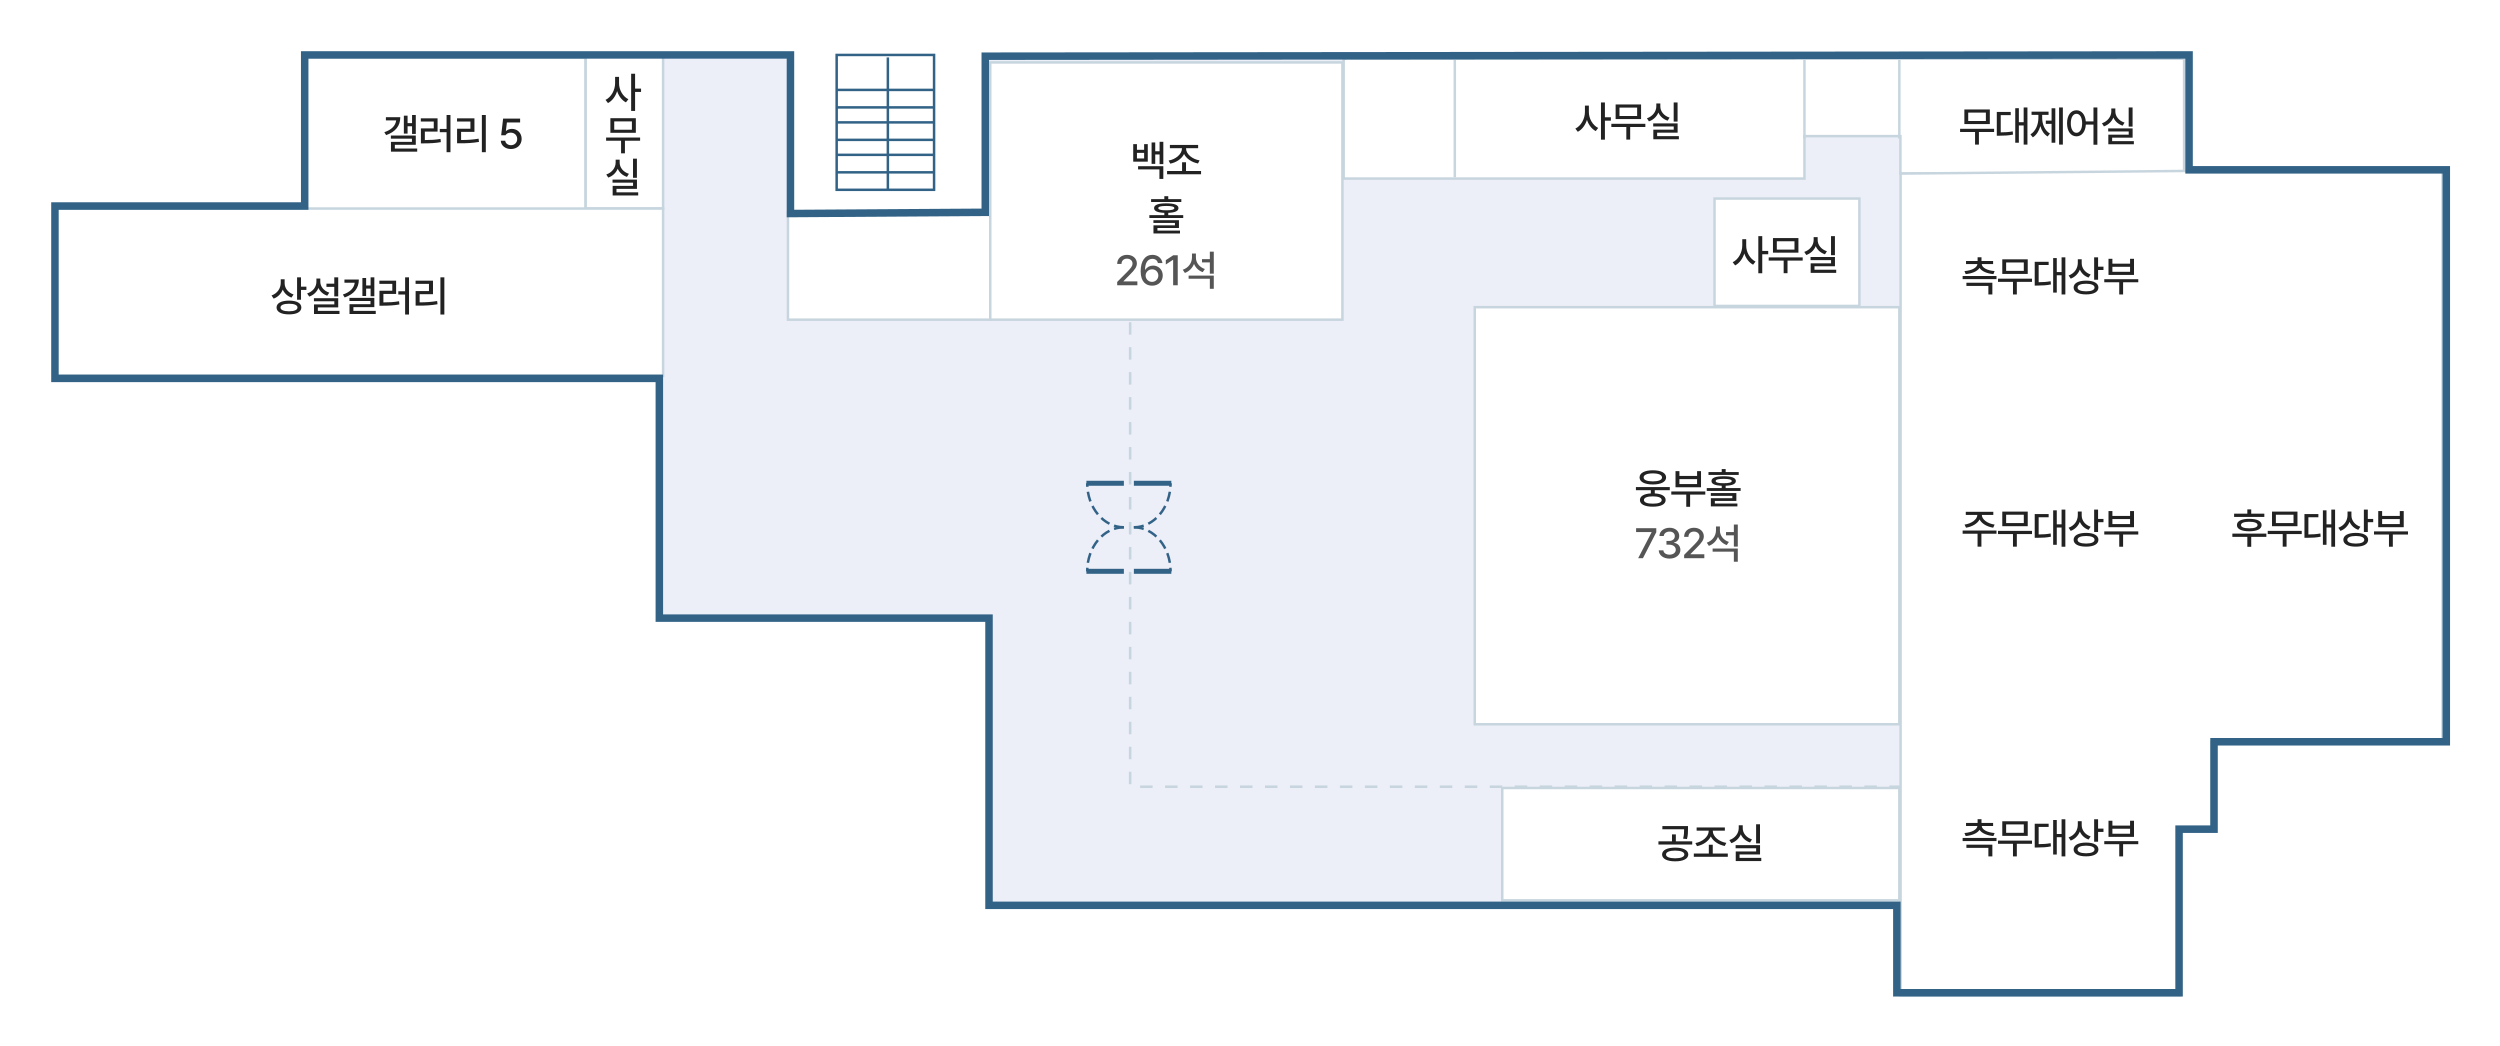 <svg width="1001" height="419" viewBox="0 0 1001 419" fill="none" xmlns="http://www.w3.org/2000/svg">
<g filter="url(#filter0_d_335_9012)">
<path d="M866.5 58V12H385.5V76H306.5V12H112V72.5H12V141.5H254V237.5H386V352.5H748.5V387.5H862V322H875V286H970V58H866.5Z" fill="#ECEEF8"/>
<rect x="442.5" y="44" width="319" height="261" stroke="#C7D5DE" stroke-dasharray="5 5"/>
<path d="M459 183.5H444.001" stroke="#326387" stroke-width="2" stroke-miterlimit="10"/>
<path d="M444 201.125C452.108 201.125 458.683 193.233 458.683 183.5" stroke="#326387" stroke-miterlimit="10" stroke-dasharray="4 2"/>
<path d="M459 218.75H444.001" stroke="#326387" stroke-width="2" stroke-miterlimit="10"/>
<path d="M444 201.125C452.108 201.125 458.683 209.017 458.683 218.75" stroke="#326387" stroke-miterlimit="10" stroke-dasharray="4 2"/>
<path d="M425 183.5H439.999" stroke="#326387" stroke-width="2" stroke-miterlimit="10"/>
<path d="M440 201.125C431.892 201.125 425.317 193.233 425.317 183.5" stroke="#326387" stroke-miterlimit="10" stroke-dasharray="4 2"/>
<path d="M425 218.75H439.999" stroke="#326387" stroke-width="2" stroke-miterlimit="10"/>
<path d="M440 201.125C431.892 201.125 425.317 209.017 425.317 218.75" stroke="#326387" stroke-miterlimit="10" stroke-dasharray="4 2"/>
<path d="M528 61.5V13.5H864.5V59.5H750.925V44.5H712.5V61.5H528Z" fill="white" stroke="#C7D5DE"/>
<path d="M364 66H325V12H344.5H364V66Z" stroke="#326387" stroke-miterlimit="10"/>
<path d="M325 59H364" stroke="#326387" stroke-miterlimit="10"/>
<path d="M325 52H364" stroke="#326387" stroke-miterlimit="10"/>
<path d="M325 46H364" stroke="#326387" stroke-miterlimit="10"/>
<path d="M325 39H364" stroke="#326387" stroke-miterlimit="10"/>
<path d="M325 33H364" stroke="#326387" stroke-miterlimit="10"/>
<path d="M325 26H364" stroke="#326387" stroke-miterlimit="10"/>
<line x1="345.5" y1="13" x2="345.5" y2="66" stroke="#326387"/>
<rect x="112.5" y="13" width="112" height="61" fill="white" stroke="#C7D5DE"/>
<rect x="224.5" y="12.5" width="31" height="61" fill="white" stroke="#C7D5DE"/>
<rect x="305.5" y="75" width="81" height="43" fill="white" stroke="#C7D5DE"/>
<rect x="676.5" y="69.5" width="58" height="43" fill="white" stroke="#C7D5DE"/>
<rect x="12.5" y="73.5" width="243" height="67" fill="white" stroke="#C7D5DE"/>
<path d="M103.967 103.41C103.967 105.369 105.328 107.179 107.553 107.909L106.706 109.154C105.079 108.582 103.859 107.419 103.22 105.95C102.564 107.619 101.302 108.922 99.567 109.569L98.721 108.308C101.045 107.478 102.39 105.502 102.406 103.277V101.816H103.967V103.41ZM110.524 101.036V104.771H112.683V106.1H110.524V110.018H108.947V101.036H110.524ZM105.727 110.366C108.781 110.366 110.657 111.379 110.657 113.122C110.657 114.882 108.781 115.895 105.727 115.878C102.639 115.895 100.729 114.882 100.729 113.122C100.729 111.379 102.639 110.366 105.727 110.366ZM105.727 111.611C103.568 111.611 102.29 112.176 102.307 113.122C102.29 114.102 103.568 114.633 105.727 114.649C107.868 114.633 109.113 114.102 109.113 113.122C109.113 112.176 107.868 111.611 105.727 111.611ZM125.421 101.036V108.689H123.843V104.871H120.706V103.593H123.843V101.036H125.421ZM125.421 109.387V113.089H117.269V114.467H125.935V115.729H115.725V111.894H123.86V110.632H115.692V109.387H125.421ZM118.249 102.812C118.249 104.705 119.61 106.465 121.851 107.179L121.021 108.407C119.386 107.843 118.149 106.722 117.502 105.303C116.846 106.896 115.568 108.15 113.816 108.756L112.969 107.494C115.294 106.747 116.672 104.904 116.688 102.812V101.518H118.249V102.812ZM139.885 101.053V108.623H138.391V105.568H136.598V108.507H135.104V101.318H136.598V104.307H138.391V101.053H139.885ZM133.676 101.933C133.676 105.419 131.75 107.776 128.015 109.104L127.285 107.942C130.207 106.955 131.75 105.336 132.033 103.211H127.916V101.933H133.676ZM139.885 109.254V112.989H131.501V114.467H140.45V115.729H129.941V111.794H138.341V110.516H129.908V109.254H139.885ZM153.769 101.036V115.944H152.208V107.942H149.486V106.631H152.208V101.036H153.769ZM148.606 102.381V107.693H143.509V111.08C145.883 111.072 147.709 110.989 149.784 110.615L149.917 111.91C147.693 112.309 145.734 112.392 143.111 112.408H141.932V106.415H147.078V103.659H141.899V102.381H148.606ZM167.918 101.036V115.944H166.341V101.036H167.918ZM163.369 102.381V107.81H158.023V111.063C160.431 111.055 162.539 110.947 165.029 110.532L165.179 111.827C162.539 112.275 160.298 112.375 157.675 112.375H156.413V106.548H161.759V103.659H156.397V102.381H163.369Z" fill="#222222"/>
<path d="M156.483 36.053V43.623H154.989V40.568H153.196V43.507H151.702V36.318H153.196V39.307H154.989V36.053H156.483ZM150.274 36.933C150.274 40.419 148.348 42.776 144.613 44.105L143.882 42.942C146.804 41.955 148.348 40.336 148.63 38.211H144.513V36.933H150.274ZM156.483 44.254V47.989H148.099V49.467H157.047V50.728H146.539V46.794H154.939V45.516H146.505V44.254H156.483ZM170.366 36.036V50.944H168.806V42.942H166.083V41.631H168.806V36.036H170.366ZM165.203 37.381V42.693H160.107V46.08C162.481 46.072 164.307 45.989 166.382 45.615L166.515 46.91C164.29 47.309 162.331 47.392 159.708 47.408H158.53V41.415H163.676V38.659H158.496V37.381H165.203ZM184.516 36.036V50.944H182.938V36.036H184.516ZM179.967 37.381V42.81H174.621V46.063C177.028 46.055 179.137 45.947 181.627 45.532L181.776 46.827C179.137 47.275 176.896 47.375 174.272 47.375H173.011V41.548H178.356V38.659H172.994V37.381H179.967ZM194.585 49.666C192.311 49.666 190.601 48.272 190.518 46.362H192.294C192.394 47.392 193.374 48.139 194.585 48.139C196.046 48.139 197.092 47.076 197.092 45.648C197.092 44.188 196.013 43.125 194.502 43.108C193.54 43.108 192.809 43.424 192.394 44.171H190.667L191.448 37.48H198.254V39.041H192.959L192.56 42.411H192.676C193.174 41.93 194.021 41.598 194.934 41.598C197.192 41.598 198.869 43.274 198.869 45.599C198.869 47.973 197.092 49.666 194.585 49.666Z" fill="#222222"/>
<rect x="386.5" y="15" width="141" height="103" fill="white" stroke="#C7D5DE"/>
<path d="M445.235 47.707V49.981H448.108V47.707H449.568V54.73H443.741V47.707H445.235ZM445.235 53.451H448.108V51.21H445.235V53.451ZM455.794 46.777V55.709H454.3V51.857H452.557V55.609H451.096V47.043H452.557V50.562H454.3V46.777H455.794ZM455.794 56.539V61.636H454.234V57.817H445.684V56.539H455.794ZM470.906 58.481V59.776H457.293V58.481H463.303V54.962H464.88V58.481H470.906ZM464.896 49.467C464.896 51.741 467.47 53.767 470.308 54.215L469.678 55.46C467.279 55.003 465.062 53.609 464.099 51.658C463.128 53.634 460.929 55.07 458.571 55.526L457.924 54.281C460.696 53.816 463.253 51.741 463.253 49.467V49.334H458.422V48.039H469.727V49.334H464.896V49.467ZM463.001 69.74V70.886H450.899V69.74H456.195V68.545H457.772V69.74H463.001ZM456.975 71.417C460.163 71.417 461.856 72.031 461.856 73.326C461.856 74.505 460.445 75.127 457.772 75.219V76.148H463.765V77.294H450.202V76.148H456.195V75.219C453.497 75.127 452.078 74.513 452.094 73.326C452.078 72.031 453.771 71.417 456.975 71.417ZM456.975 72.463C454.8 72.463 453.771 72.745 453.771 73.326C453.771 73.907 454.8 74.206 456.975 74.206C459.133 74.206 460.196 73.907 460.212 73.326C460.196 72.745 459.133 72.463 456.975 72.463ZM462.055 78.157V81.295H453.439V82.341H462.47V83.486H451.845V80.216H460.445V79.269H451.829V78.157H462.055Z" fill="#222222"/>
<path d="M437.32 104.225V102.896L441.487 98.696C442.799 97.318 443.463 96.555 443.463 95.509C443.463 94.33 442.5 93.566 441.238 93.566C439.91 93.566 439.047 94.413 439.047 95.691H437.32C437.304 93.5 438.98 92.039 441.271 92.039C443.596 92.039 445.189 93.5 445.206 95.459C445.189 96.804 444.558 97.866 442.301 100.091L439.86 102.564V102.664H445.405V104.225H437.32ZM451.27 104.391C449.046 104.374 446.721 103.062 446.721 98.613C446.721 94.43 448.531 92.039 451.42 92.039C453.628 92.039 455.172 93.417 455.454 95.326H453.644C453.412 94.347 452.631 93.633 451.42 93.633C449.56 93.633 448.481 95.26 448.481 97.966H448.614C449.261 96.953 450.39 96.339 451.702 96.339C453.843 96.339 455.57 97.982 455.57 100.29C455.57 102.614 453.86 104.407 451.27 104.391ZM451.254 102.863C452.714 102.863 453.794 101.734 453.794 100.323C453.794 98.945 452.748 97.833 451.303 97.833C449.826 97.833 448.713 98.995 448.697 100.34C448.713 101.668 449.776 102.863 451.254 102.863ZM461.568 92.205V104.225H459.725V94.031H459.659L456.787 95.907V94.164L459.775 92.205H461.568ZM468.844 93.135C468.827 95.11 470.189 96.97 472.43 97.717L471.567 98.978C469.923 98.389 468.711 97.186 468.08 95.675C467.424 97.335 466.163 98.638 464.428 99.294L463.581 98.016C465.905 97.202 467.25 95.243 467.267 93.052V91.524H468.844V93.135ZM475.999 100.356V105.636H474.422V101.602H465.922V100.356H475.999ZM475.999 90.761V99.576H474.422V95.061H471.284V93.766H474.422V90.761H475.999Z" fill="#555555"/>
<path d="M591.5 305.5H750.5V350.5H591.5V305.5Z" fill="white" stroke="#C7D5DE"/>
<rect x="580.5" y="113" width="170" height="167" fill="white" stroke="#C7D5DE"/>
<path d="M968 57.5L751 59.5V388.5H863V322.5H875.5V287H968V57.5Z" fill="white" stroke="#C7D5DE"/>
<path d="M658.583 185.009V186.287H652.573V187.565C655.304 187.715 656.923 188.636 656.923 190.222C656.923 191.915 654.997 192.878 651.793 192.878C648.555 192.878 646.63 191.915 646.63 190.222C646.63 188.645 648.24 187.715 650.996 187.565V186.287H645.019V185.009H658.583ZM651.793 188.744C649.518 188.744 648.223 189.275 648.223 190.222C648.223 191.151 649.518 191.683 651.793 191.666C654.034 191.683 655.345 191.151 655.345 190.222C655.345 189.275 654.034 188.744 651.793 188.744ZM651.793 178.302C655.063 178.302 657.105 179.364 657.105 181.174C657.105 182.934 655.063 183.996 651.793 183.979C648.539 183.996 646.48 182.934 646.48 181.174C646.48 179.364 648.539 178.302 651.793 178.302ZM651.793 179.547C649.502 179.547 648.091 180.145 648.107 181.174C648.091 182.187 649.502 182.734 651.793 182.751C654.067 182.734 655.478 182.187 655.478 181.174C655.478 180.145 654.067 179.547 651.793 179.547ZM672.798 186.785V188.03H666.722V192.911H665.178V188.03H659.185V186.785H672.798ZM662.439 178.634V180.576H669.511V178.634H671.088V185.092H660.878V178.634H662.439ZM662.439 183.83H669.511V181.838H662.439V183.83ZM686.184 179.016V180.161H674.081V179.016H679.377V177.82H680.954V179.016H686.184ZM680.157 180.692C683.345 180.692 685.038 181.307 685.038 182.602C685.038 183.78 683.627 184.403 680.954 184.494V185.424H686.948V186.569H673.384V185.424H679.377V184.494C676.679 184.403 675.26 183.789 675.277 182.602C675.26 181.307 676.953 180.692 680.157 180.692ZM680.157 181.738C677.983 181.738 676.953 182.021 676.953 182.602C676.953 183.183 677.983 183.481 680.157 183.481C682.316 183.481 683.378 183.183 683.395 182.602C683.378 182.021 682.316 181.738 680.157 181.738ZM685.238 187.433V190.57H676.621V191.616H685.653V192.762H675.028V189.491H683.627V188.545H675.011V187.433H685.238Z" fill="#222222"/>
<path d="M645.922 213.5L651.284 203.141V203.041H645.092V201.48H653.177V203.107L647.831 213.5H645.922ZM658.494 213.666C656.004 213.666 654.227 212.321 654.161 210.362H656.02C656.087 211.425 657.132 212.089 658.477 212.089C659.922 212.089 660.984 211.292 660.984 210.13C660.984 208.951 659.988 208.088 658.278 208.088H657.249V206.594H658.278C659.639 206.594 660.602 205.83 660.602 204.685C660.602 203.589 659.789 202.842 658.51 202.842C657.298 202.842 656.236 203.506 656.186 204.602H654.426C654.476 202.643 656.286 201.314 658.527 201.314C660.884 201.314 662.379 202.809 662.362 204.585C662.379 205.946 661.532 206.942 660.237 207.258V207.341C661.88 207.573 662.827 208.669 662.827 210.196C662.827 212.205 660.984 213.666 658.494 213.666ZM664.326 213.5V212.172L668.493 207.972C669.804 206.594 670.468 205.83 670.468 204.784C670.468 203.605 669.505 202.842 668.244 202.842C666.915 202.842 666.052 203.688 666.052 204.967H664.326C664.309 202.775 665.986 201.314 668.277 201.314C670.601 201.314 672.195 202.775 672.211 204.734C672.195 206.079 671.564 207.142 669.306 209.366L666.866 211.84V211.939H672.411V213.5H664.326ZM678.657 202.41C678.641 204.386 680.002 206.245 682.243 206.992L681.38 208.254C679.736 207.665 678.525 206.461 677.894 204.95C677.238 206.61 675.976 207.914 674.241 208.569L673.395 207.291C675.719 206.478 677.064 204.519 677.08 202.327V200.8H678.657V202.41ZM685.813 209.632V214.911H684.235V210.877H675.735V209.632H685.813ZM685.813 200.036V208.852H684.235V204.336H681.098V203.041H684.235V200.036H685.813Z" fill="#555555"/>
<path d="M660.726 329.383C663.947 329.383 665.972 330.396 665.989 332.139C665.972 333.865 663.947 334.895 660.726 334.878C657.539 334.895 655.497 333.865 655.497 332.139C655.497 330.396 657.539 329.383 660.726 329.383ZM660.726 330.578C658.468 330.578 657.057 331.159 657.074 332.139C657.057 333.102 658.468 333.666 660.726 333.666C663.001 333.666 664.412 333.102 664.428 332.139C664.412 331.159 663.001 330.578 660.726 330.578ZM665.873 320.767V322.012C665.873 323.207 665.873 324.436 665.458 325.963L663.914 325.797C664.312 324.278 664.312 323.182 664.312 322.028H655.613V320.767H665.873ZM667.566 326.876V328.154H654.036V326.876H659.465V324.087H661.009V326.876H667.566ZM681.815 331.757V333.052H668.202V331.757H674.211V328.237H675.789V331.757H681.815ZM675.805 322.742C675.805 325.017 678.378 327.042 681.217 327.49L680.586 328.735C678.188 328.279 675.971 326.884 675.008 324.934C674.037 326.909 671.837 328.345 669.48 328.802L668.833 327.557C671.605 327.092 674.162 325.017 674.162 322.742V322.609H669.331V321.314H680.636V322.609H675.805V322.742ZM694.702 320.036V327.689H693.142V320.036H694.702ZM694.719 328.403V332.122H686.518V333.5H695.217V334.762H684.99V330.927H693.158V329.648H684.941V328.403H694.719ZM687.796 321.58C687.78 323.572 689.224 325.382 691.498 326.096L690.718 327.324C688.983 326.76 687.68 325.581 687.016 324.07C686.335 325.697 685.007 326.992 683.231 327.606L682.434 326.361C684.758 325.581 686.186 323.639 686.186 321.58V320.435H687.796V321.58Z" fill="#222222"/>
<line x1="572.5" y1="14" x2="572.5" y2="61" stroke="#C7D5DE"/>
<line x1="712.5" y1="13.5" x2="712.5" y2="45.5" stroke="#C7D5DE"/>
<line x1="750.5" y1="13.5" x2="750.5" y2="45.5" stroke="#C7D5DE"/>
<path d="M789.4 325.507V326.769H775.837V325.507H789.4ZM787.74 328.213V332.911H786.146V329.475H777.348V328.213H787.74ZM783.391 318.02V319.497H788.039V320.742H783.49C783.623 322.211 785.673 323.307 788.653 323.548L788.155 324.76C785.599 324.519 783.523 323.656 782.61 322.27C781.689 323.656 779.614 324.519 777.065 324.76L776.567 323.548C779.531 323.307 781.581 322.211 781.747 320.742H777.198V319.497H781.83V318.02H783.391ZM803.616 326.569V327.848H797.54V332.895H795.996V327.848H790.003V326.569H803.616ZM801.906 318.833V324.677H791.713V318.833H801.906ZM793.257 320.095V323.448H800.329V320.095H793.257ZM816.968 318.036V332.911H815.458V325.225H813.532V332.147H812.087V318.335H813.532V323.93H815.458V318.036H816.968ZM810.278 319.829V321.107H806.277V327.997C808.103 327.98 809.481 327.897 811.075 327.599L811.191 328.894C809.398 329.259 807.871 329.325 805.696 329.342H804.7V319.829H810.278ZM823.514 320.41C823.514 322.369 824.875 324.179 827.1 324.909L826.253 326.154C824.626 325.582 823.406 324.419 822.767 322.95C822.111 324.619 820.849 325.922 819.115 326.569L818.268 325.308C820.592 324.478 821.937 322.502 821.953 320.277V318.816H823.514V320.41ZM830.072 318.036V321.771H832.23V323.1H830.072V327.018H828.494V318.036H830.072ZM825.274 327.366C828.328 327.366 830.204 328.379 830.204 330.122C830.204 331.882 828.328 332.895 825.274 332.878C822.186 332.895 820.277 331.882 820.277 330.122C820.277 328.379 822.186 327.366 825.274 327.366ZM825.274 328.611C823.115 328.611 821.837 329.176 821.854 330.122C821.837 331.102 823.115 331.633 825.274 331.649C827.415 331.633 828.66 331.102 828.66 330.122C828.66 329.176 827.415 328.611 825.274 328.611ZM846.163 326.785V328.03H840.087V332.911H838.543V328.03H832.55V326.785H846.163ZM835.804 318.634V320.576H842.876V318.634H844.453V325.092H834.243V318.634H835.804ZM835.804 323.83H842.876V321.838H835.804V323.83Z" fill="#222222"/>
<path d="M789.4 202.42V203.698H783.357V208.895H781.813V203.698H775.837V202.42H789.4ZM788.122 194.916V196.178H783.523C783.548 198.021 785.839 199.664 788.653 200.046L788.072 201.291C785.632 200.909 783.523 199.706 782.627 198.004C781.706 199.706 779.605 200.909 777.198 201.291L776.601 200.046C779.381 199.664 781.672 198.021 781.73 196.178H777.099V194.916H788.122ZM803.616 202.569V203.848H797.54V208.895H795.996V203.848H790.003V202.569H803.616ZM801.906 194.833V200.677H791.713V194.833H801.906ZM793.257 196.095V199.448H800.329V196.095H793.257ZM816.968 194.036V208.911H815.458V201.225H813.532V208.147H812.087V194.335H813.532V199.93H815.458V194.036H816.968ZM810.278 195.829V197.107H806.277V203.997C808.103 203.98 809.481 203.897 811.075 203.599L811.191 204.894C809.398 205.259 807.871 205.325 805.696 205.342H804.7V195.829H810.278ZM823.514 196.41C823.514 198.369 824.875 200.179 827.1 200.909L826.253 202.154C824.626 201.582 823.406 200.419 822.767 198.95C822.111 200.619 820.849 201.922 819.115 202.569L818.268 201.308C820.592 200.478 821.937 198.502 821.953 196.277V194.816H823.514V196.41ZM830.072 194.036V197.771H832.23V199.1H830.072V203.018H828.494V194.036H830.072ZM825.274 203.366C828.328 203.366 830.204 204.379 830.204 206.122C830.204 207.882 828.328 208.895 825.274 208.878C822.186 208.895 820.277 207.882 820.277 206.122C820.277 204.379 822.186 203.366 825.274 203.366ZM825.274 204.611C823.115 204.611 821.837 205.176 821.854 206.122C821.837 207.102 823.115 207.633 825.274 207.649C827.415 207.633 828.66 207.102 828.66 206.122C828.66 205.176 827.415 204.611 825.274 204.611ZM846.163 202.785V204.03H840.087V208.911H838.543V204.03H832.55V202.785H846.163ZM835.804 194.634V196.576H842.876V194.634H844.453V201.092H834.243V194.634H835.804ZM835.804 199.83H842.876V197.838H835.804V199.83Z" fill="#222222"/>
<path d="M896.637 195.68V196.975H884.534V195.68H889.83V193.97H891.391V195.68H896.637ZM897.45 203.665V204.96H891.391V208.928H889.83V204.96H883.837V203.665H897.45ZM890.61 197.738C893.698 197.738 895.558 198.618 895.558 200.245C895.558 201.839 893.698 202.719 890.61 202.735C887.506 202.719 885.646 201.839 885.663 200.245C885.646 198.618 887.506 197.738 890.61 197.738ZM890.61 198.917C888.469 198.917 887.29 199.382 887.29 200.245C887.29 201.075 888.469 201.54 890.61 201.54C892.735 201.54 893.914 201.075 893.931 200.245C893.914 199.382 892.735 198.917 890.61 198.917ZM911.616 202.569V203.848H905.54V208.895H903.996V203.848H898.003V202.569H911.616ZM909.906 194.833V200.677H899.713V194.833H909.906ZM901.257 196.095V199.448H908.329V196.095H901.257ZM924.968 194.036V208.911H923.458V201.225H921.532V208.147H920.087V194.335H921.532V199.93H923.458V194.036H924.968ZM918.278 195.829V197.107H914.277V203.997C916.103 203.98 917.481 203.897 919.075 203.599L919.191 204.894C917.398 205.259 915.871 205.325 913.696 205.342H912.7V195.829H918.278ZM931.514 196.41C931.514 198.369 932.875 200.179 935.1 200.909L934.253 202.154C932.626 201.582 931.406 200.419 930.767 198.95C930.111 200.619 928.849 201.922 927.115 202.569L926.268 201.308C928.592 200.478 929.937 198.502 929.953 196.277V194.816H931.514V196.41ZM938.072 194.036V197.771H940.23V199.1H938.072V203.018H936.494V194.036H938.072ZM933.274 203.366C936.328 203.366 938.204 204.379 938.204 206.122C938.204 207.882 936.328 208.895 933.274 208.878C930.186 208.895 928.277 207.882 928.277 206.122C928.277 204.379 930.186 203.366 933.274 203.366ZM933.274 204.611C931.115 204.611 929.837 205.176 929.854 206.122C929.837 207.102 931.115 207.633 933.274 207.649C935.415 207.633 936.66 207.102 936.66 206.122C936.66 205.176 935.415 204.611 933.274 204.611ZM954.163 202.785V204.03H948.087V208.911H946.543V204.03H940.55V202.785H954.163ZM943.804 194.634V196.576H950.876V194.634H952.453V201.092H942.243V194.634H943.804ZM943.804 199.83H950.876V197.838H943.804V199.83Z" fill="#222222"/>
<path d="M789.4 100.507V101.769H775.837V100.507H789.4ZM787.74 103.213V107.911H786.146V104.475H777.348V103.213H787.74ZM783.391 93.019V94.497H788.039V95.742H783.49C783.623 97.211 785.673 98.307 788.653 98.548L788.155 99.76C785.599 99.519 783.523 98.656 782.61 97.269C781.689 98.656 779.614 99.519 777.065 99.76L776.567 98.548C779.531 98.307 781.581 97.211 781.747 95.742H777.198V94.497H781.83V93.019H783.391ZM803.616 101.569V102.848H797.54V107.895H795.996V102.848H790.003V101.569H803.616ZM801.906 93.833V99.677H791.713V93.833H801.906ZM793.257 95.095V98.448H800.329V95.095H793.257ZM816.968 93.036V107.911H815.458V100.225H813.532V107.147H812.087V93.335H813.532V98.93H815.458V93.036H816.968ZM810.278 94.829V96.107H806.277V102.997C808.103 102.98 809.481 102.897 811.075 102.599L811.191 103.894C809.398 104.259 807.871 104.325 805.696 104.342H804.7V94.829H810.278ZM823.514 95.41C823.514 97.369 824.875 99.179 827.1 99.909L826.253 101.154C824.626 100.582 823.406 99.419 822.767 97.95C822.111 99.619 820.849 100.922 819.115 101.569L818.268 100.308C820.592 99.478 821.937 97.502 821.953 95.277V93.816H823.514V95.41ZM830.072 93.036V96.772H832.23V98.1H830.072V102.018H828.494V93.036H830.072ZM825.274 102.366C828.328 102.366 830.204 103.379 830.204 105.122C830.204 106.882 828.328 107.895 825.274 107.878C822.186 107.895 820.277 106.882 820.277 105.122C820.277 103.379 822.186 102.366 825.274 102.366ZM825.274 103.611C823.115 103.611 821.837 104.176 821.854 105.122C821.837 106.102 823.115 106.633 825.274 106.649C827.415 106.633 828.66 106.102 828.66 105.122C828.66 104.176 827.415 103.611 825.274 103.611ZM846.163 101.785V103.03H840.087V107.911H838.543V103.03H832.55V101.785H846.163ZM835.804 93.634V95.576H842.876V93.634H844.453V100.092H834.243V93.634H835.804ZM835.804 98.83H842.876V96.838H835.804V98.83Z" fill="#222222"/>
<path d="M788.434 41.569V42.848H782.357V47.895H780.813V42.848H774.82V41.569H788.434ZM786.724 33.833V39.677H776.53V33.833H786.724ZM778.074 35.095V38.448H785.146V35.095H778.074ZM801.786 33.036V47.911H800.275V40.225H798.349V47.148H796.905V33.335H798.349V38.93H800.275V33.036H801.786ZM795.095 34.829V36.107H791.094V42.997C792.921 42.98 794.299 42.898 795.892 42.599L796.009 43.894C794.216 44.259 792.688 44.325 790.513 44.342H789.517V34.829H795.095ZM815.968 33.036V47.911H814.458V33.036H815.968ZM812.947 33.352V47.164H811.453V39.594H809.145V38.299H811.453V33.352H812.947ZM807.684 37.187C807.684 39.727 808.713 42.267 810.805 43.478L809.859 44.641C808.439 43.794 807.46 42.291 806.954 40.49C806.414 42.433 805.401 44.084 803.949 44.989L802.986 43.81C805.094 42.532 806.173 39.826 806.173 37.187V35.991H803.434V34.713H810.241V35.991H807.684V37.187ZM821.418 34.148C823.435 34.148 824.913 35.858 825.154 38.614H828.225V33.036H829.785V47.944H828.225V39.893H825.17C824.996 42.79 823.485 44.591 821.418 44.591C819.194 44.591 817.633 42.565 817.65 39.361C817.633 36.174 819.194 34.148 821.418 34.148ZM821.418 35.56C820.073 35.56 819.144 37.02 819.144 39.361C819.144 41.719 820.073 43.18 821.418 43.18C822.763 43.18 823.693 41.719 823.693 39.361C823.693 37.02 822.763 35.56 821.418 35.56ZM843.885 33.036V40.69H842.324V33.036H843.885ZM843.901 41.403V45.122H835.7V46.5H844.399V47.762H834.173V43.927H842.341V42.648H834.123V41.403H843.901ZM836.979 34.58C836.962 36.572 838.406 38.382 840.681 39.096L839.9 40.324C838.166 39.76 836.862 38.581 836.198 37.07C835.518 38.697 834.189 39.992 832.413 40.606L831.616 39.361C833.94 38.581 835.368 36.639 835.368 34.58V33.435H836.979V34.58Z" fill="#222222"/>
<path d="M626.182 34.821C626.166 37.461 627.693 40.15 629.918 41.23L628.938 42.491C627.32 41.653 626.066 39.984 625.419 37.992C624.746 40.117 623.443 41.894 621.75 42.773L620.77 41.495C623.061 40.399 624.605 37.544 624.605 34.821V32.281H626.182V34.821ZM632.607 31.036V36.963H634.998V38.308H632.607V45.911H631.03V31.036H632.607ZM648.798 39.569V40.848H642.722V45.895H641.178V40.848H635.185V39.569H648.798ZM647.088 31.833V37.677H636.895V31.833H647.088ZM638.439 33.095V36.448H645.511V33.095H638.439ZM661.702 31.036V38.69H660.142V31.036H661.702ZM661.719 39.403V43.122H653.518V44.5H662.217V45.762H651.99V41.927H660.158V40.648H651.941V39.403H661.719ZM654.796 32.58C654.78 34.572 656.224 36.382 658.498 37.096L657.718 38.324C655.983 37.76 654.68 36.581 654.016 35.07C653.335 36.697 652.007 37.992 650.231 38.606L649.434 37.361C651.758 36.581 653.186 34.639 653.186 32.58V31.435H654.796V32.58Z" fill="#222222"/>
<path d="M237.865 23.321C237.848 25.961 239.375 28.65 241.6 29.73L240.621 30.991C239.002 30.153 237.749 28.484 237.101 26.492C236.429 28.617 235.125 30.394 233.432 31.273L232.453 29.995C234.744 28.899 236.288 26.044 236.288 23.321V20.781H237.865V23.321ZM244.29 19.536V25.463H246.68V26.808H244.29V34.411H242.712V19.536H244.29ZM246.298 45.069V46.348H240.222V51.395H238.678V46.348H232.685V45.069H246.298ZM244.588 37.333V43.177H234.395V37.333H244.588ZM235.939 38.595V41.948H243.011V38.595H235.939ZM245.02 53.536V61.19H243.459V53.536H245.02ZM245.037 61.903V65.622H236.835V67H245.535V68.262H235.308V64.427H243.476V63.148H235.258V61.903H245.037ZM238.114 55.08C238.097 57.072 239.542 58.882 241.816 59.596L241.036 60.824C239.301 60.26 237.998 59.081 237.333 57.57C236.653 59.197 235.325 60.492 233.548 61.106L232.751 59.861C235.076 59.081 236.503 57.139 236.503 55.08V53.935H238.114V55.08Z" fill="#222222"/>
<path d="M689.182 88.321C689.166 90.961 690.693 93.65 692.918 94.73L691.938 95.991C690.32 95.153 689.066 93.484 688.419 91.492C687.746 93.617 686.443 95.394 684.75 96.273L683.77 94.995C686.061 93.899 687.605 91.044 687.605 88.321V85.781H689.182V88.321ZM695.607 84.536V90.463H697.998V91.808H695.607V99.411H694.03V84.536H695.607ZM711.798 93.069V94.348H705.722V99.394H704.178V94.348H698.185V93.069H711.798ZM710.088 85.333V91.177H699.895V85.333H710.088ZM701.439 86.595V89.948H708.511V86.595H701.439ZM724.702 84.536V92.189H723.142V84.536H724.702ZM724.719 92.903V96.622H716.518V98H725.217V99.262H714.99V95.427H723.158V94.148H714.941V92.903H724.719ZM717.796 86.08C717.78 88.072 719.224 89.882 721.498 90.596L720.718 91.824C718.983 91.26 717.68 90.081 717.016 88.57C716.335 90.197 715.007 91.492 713.231 92.106L712.434 90.861C714.758 90.081 716.186 88.139 716.186 86.08V84.935H717.796V86.08Z" fill="#222222"/>
<path d="M866.5 58V12L384.5 12.5V75L306.5 75.5V12H112V72.5H12V141.5H254V237.5H386V352.5H749.5V387.5H862.5V322H876.5V287H969.5V58H866.5Z" stroke="#326387" stroke-width="3"/>
</g>
<defs>
<filter id="filter0_d_335_9012" x="0.5" y="0.498" width="1000.5" height="418.502" filterUnits="userSpaceOnUse" color-interpolation-filters="sRGB">
<feFlood flood-opacity="0" result="BackgroundImageFix"/>
<feColorMatrix in="SourceAlpha" type="matrix" values="0 0 0 0 0 0 0 0 0 0 0 0 0 0 0 0 0 0 127 0" result="hardAlpha"/>
<feOffset dx="10" dy="10"/>
<feGaussianBlur stdDeviation="10"/>
<feComposite in2="hardAlpha" operator="out"/>
<feColorMatrix type="matrix" values="0 0 0 0 0 0 0 0 0 0 0 0 0 0 0 0 0 0 0.07 0"/>
<feBlend mode="normal" in2="BackgroundImageFix" result="effect1_dropShadow_335_9012"/>
<feBlend mode="normal" in="SourceGraphic" in2="effect1_dropShadow_335_9012" result="shape"/>
</filter>
</defs>
</svg>

